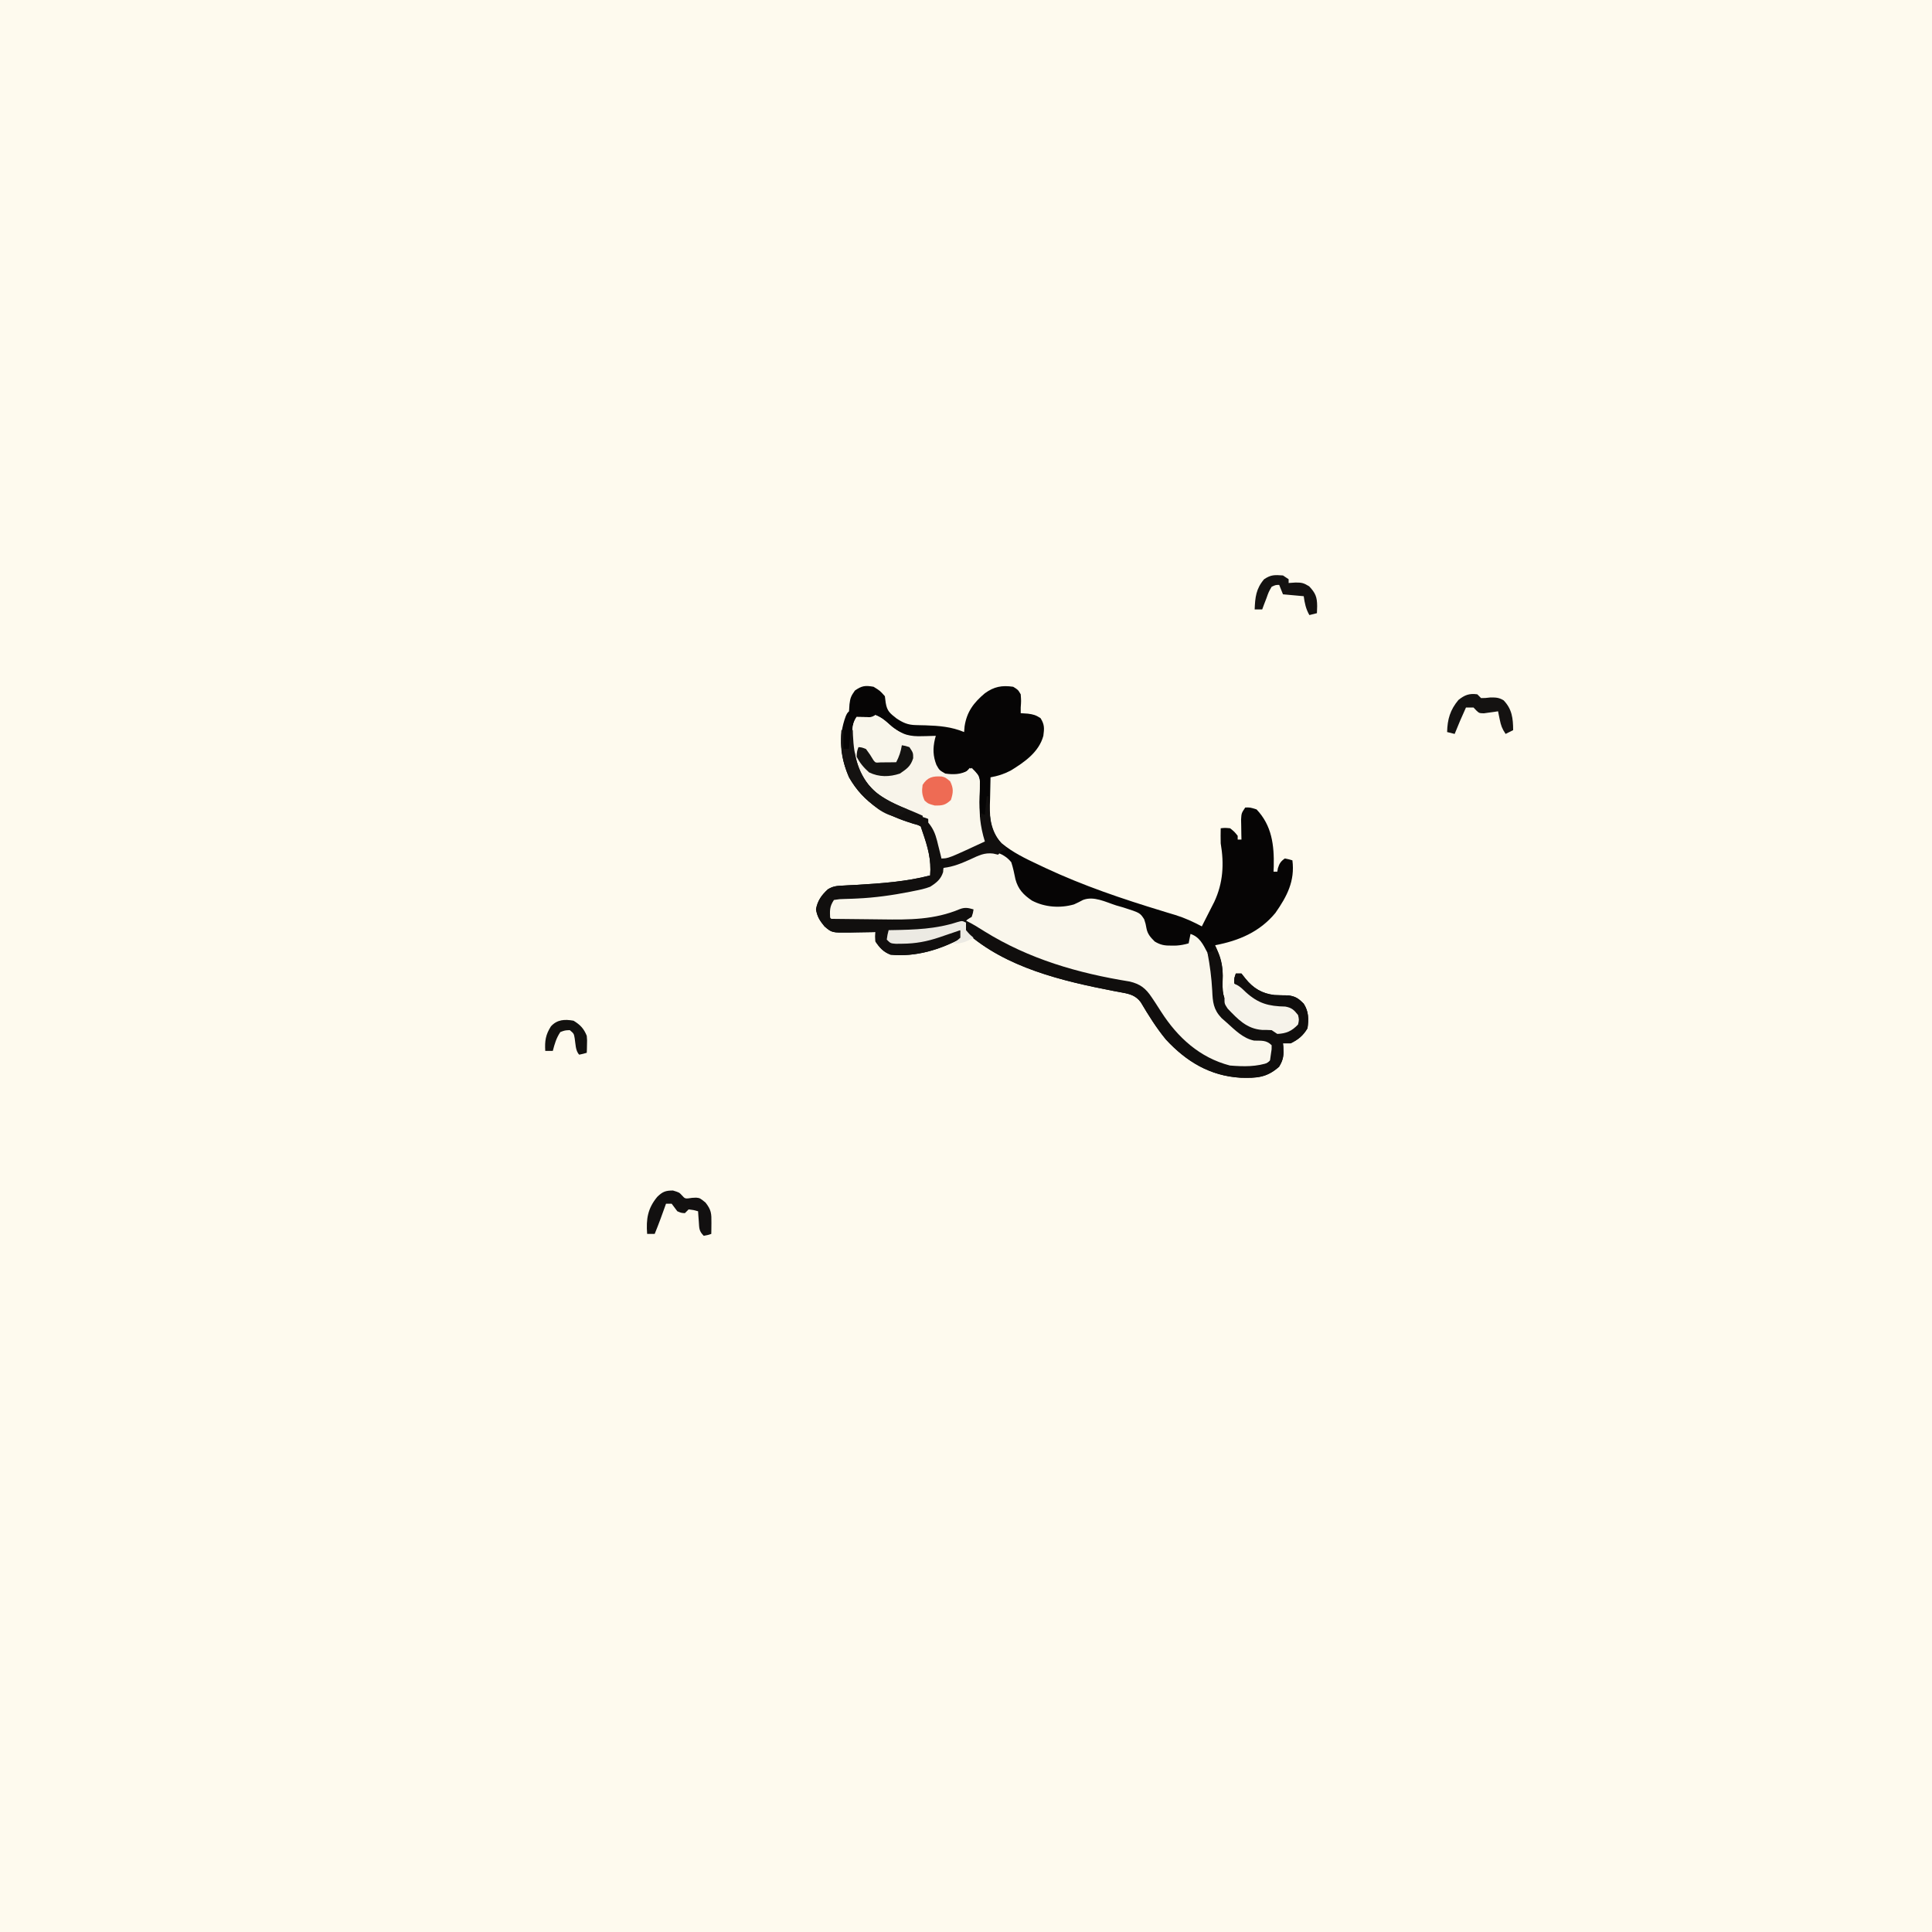 <svg version="1.1" xmlns="http://www.w3.org/2000/svg" width="1024" height="1024">
<rect width="100%" height="100%" fill="#333333" stroke="none"/>
<path d="M0 0 C337.92 0 675.84 0 1024 0 C1024 337.92 1024 675.84 1024 1024 C686.08 1024 348.16 1024 0 1024 C0 686.08 0 348.16 0 0 Z " fill="#FEFAEE" transform="translate(0,0)"/>
<path d="M0 0 C3.38 2.06 3.38 2.06 6 5 C6.14 6.13 6.29 7.27 6.44 8.44 C7.15 12.92 8.68 14.02 12.11 16.74 C15.58 19.06 18.2 20.24 22.41 20.31 C23.25 20.33 24.09 20.36 24.96 20.38 C26.28 20.41 26.28 20.41 27.62 20.44 C34.8 20.68 41.3 21.2 48 24 C48.08 23.01 48.17 22.02 48.25 21 C49.42 13.25 53.09 8.41 59 3.45 C63.89 -0.09 68.03 -0.86 74 0 C76.56 1.56 76.56 1.56 78 4 C78.25 7.56 78.25 7.56 78 11 C78 11.99 78 12.98 78 14 C79.24 14.08 80.48 14.17 81.75 14.25 C84.67 14.63 85.97 14.98 88.5 16.62 C90.65 20.03 90.53 22.02 90 26 C87.65 34.66 80.01 39.93 72.68 44.42 C69.17 46.26 65.87 47.31 62 48 C61.88 51.81 61.81 55.62 61.75 59.44 C61.72 60.51 61.68 61.58 61.65 62.68 C61.55 70.55 62.15 77.04 67.83 82.89 C73.73 87.8 80.52 91.07 87.44 94.31 C88.63 94.87 89.81 95.44 91.04 96.02 C111.14 105.43 131.9 112.45 153.11 118.89 C153.9 119.13 154.69 119.38 155.51 119.63 C156.99 120.08 158.48 120.53 159.96 120.97 C164.94 122.5 169.39 124.58 174 127 C174.45 126.1 174.45 126.1 174.91 125.18 C175.74 123.51 176.59 121.85 177.44 120.2 C177.95 119.18 178.47 118.17 179 117.12 C179.52 116.12 180.03 115.11 180.56 114.07 C185.31 103.94 185.85 93.87 184 83 C183.92 80.33 183.95 77.68 184 75 C186.25 74.75 186.25 74.75 189 75 C191.31 76.88 191.31 76.88 193 79 C193 79.66 193 80.32 193 81 C193.66 81 194.32 81 195 81 C194.98 80.02 194.95 79.05 194.93 78.04 C194.91 76.77 194.89 75.5 194.88 74.19 C194.85 72.92 194.83 71.66 194.8 70.36 C195 67 195 67 197 64 C199.62 63.94 199.62 63.94 203 65 C211.15 73.6 212.36 83.95 212.11 95.29 C212.07 96.18 212.04 97.08 212 98 C212.66 98 213.32 98 214 98 C214.1 97.4 214.21 96.8 214.31 96.19 C215.11 93.64 215.82 92.53 218 91 C220.11 91.43 220.11 91.43 222 92 C223.41 102.95 219.13 111.12 212.99 119.87 C204.7 129.95 193.59 134.62 181 137 C181.47 138.05 181.95 139.1 182.44 140.19 C184.37 144.48 185.04 148.45 185.07 153.14 C184.82 163.16 184.82 163.16 189.12 171.81 C191.02 173.53 191.02 173.53 193 175 C193.54 175.51 194.08 176.02 194.63 176.54 C198.93 180.25 202.98 180.61 208.55 180.76 C211 181 211 181 214 183 C218.25 182.73 220.81 181.82 224 179 C223.74 176.66 223.41 174.32 223 172 C220.42 170.71 218.38 170.85 215.5 170.75 C205.69 169.96 199.28 165.78 192.3 159.06 C191 157 191 157 191.29 154.25 C191.53 153.51 191.76 152.76 192 152 C192.99 152 193.98 152 195 152 C195.7 152.89 196.4 153.77 197.12 154.69 C201.23 159.79 205.96 162.66 212.52 163.39 C214.93 163.5 217.35 163.56 219.77 163.57 C223.69 164.09 225.24 165.21 228 168 C230.66 172.07 230.68 176.28 230 181 C227.72 184.88 225.05 187.07 221 189 C219.68 189 218.36 189 217 189 C217.09 189.87 217.09 189.87 217.18 190.76 C217.43 195.23 217.33 197.46 214.94 201.38 C208.4 207.22 203.06 207.45 194.48 207.21 C178.28 206.23 165.83 198.66 155 187 C149.91 180.82 145.71 174.1 141.64 167.21 C139.09 163.77 136.05 162.85 131.94 162.11 C130.76 161.88 130.76 161.88 129.55 161.66 C128.71 161.5 127.87 161.35 127 161.19 C100.05 155.96 70.05 148.87 49 130 C47.71 127.77 47.71 127.77 47 126 C43.98 126 42.17 126.55 39.31 127.44 C29.15 130.11 18.44 129.77 8 130 C8.5 132.48 8.5 132.48 9 135 C19.45 135.46 29.41 134.64 39.06 130.31 C42 129 42 129 46 129 C46.33 130.32 46.66 131.64 47 133 C35.43 139.35 22.28 143.33 9 142 C5.23 140.54 3.25 138.37 1 135 C0.88 132.31 0.88 132.31 1 130 C0.04 130.02 0.04 130.02 -0.94 130.05 C-3.86 130.11 -6.77 130.15 -9.69 130.19 C-10.69 130.21 -11.7 130.24 -12.74 130.26 C-22.09 130.36 -22.09 130.36 -26 127 C-28.49 123.97 -29.85 121.88 -30.5 118 C-29.74 113.46 -27.58 110.46 -24.22 107.36 C-21.42 105.65 -19.46 105.53 -16.19 105.38 C-15.04 105.31 -13.89 105.24 -12.71 105.18 C-11.48 105.12 -10.26 105.06 -9 105 C4.06 104.23 17.28 103.3 30 100 C30.68 91.67 28.73 84.83 26 77 C25.67 76.01 25.34 75.02 25 74 C23.31 73.15 23.31 73.15 21.19 72.62 C6.24 68.01 -5.01 61.94 -13 48 C-17.66 37.33 -18.86 26.64 -14.75 15.64 C-14 14 -14 14 -13 13 C-12.92 11.76 -12.83 10.52 -12.75 9.25 C-12.35 5.9 -11.93 4.9 -9.88 2 C-6.18 -0.57 -4.42 -0.78 0 0 Z " fill="#060505" transform="translate(463,364)"/>
<path d="M0 0 C2.92 1.21 4.98 2.55 7 5 C7.98 7.99 8.58 10.97 9.21 14.05 C10.63 19.35 13.48 22.29 17.93 25.31 C24.67 28.88 32.92 29.47 40.25 27.35 C41.87 26.65 43.44 25.83 45 25 C50.76 22.77 57 26.1 62.56 27.88 C63.81 28.23 65.05 28.59 66.33 28.96 C75.23 31.81 75.23 31.81 77.44 35.23 C78.22 37.64 78.22 37.64 78.63 39.92 C79.19 43.05 80.8 44.8 83 47 C86.09 48.9 88.4 49.25 92 49.19 C93.27 49.18 93.27 49.18 94.56 49.17 C96.83 49.01 98.82 48.63 101 48 C101.33 46.35 101.66 44.7 102 43 C106.87 44.62 108.68 48.59 111 53 C113.86 60.68 114.39 68.42 114.59 76.55 C115.39 83.27 118.49 86.87 123.44 91.25 C124.38 92.1 125.33 92.95 126.31 93.83 C131.17 97.75 134.53 98.27 140.66 98.56 C143.43 99.08 144.34 99.76 146 102 C146.44 104.94 146.44 104.94 146 108 C143.47 111.37 140.93 112.67 137 114 C123.37 115.4 112.16 111.08 101.26 102.96 C92.21 95.22 85.65 85.51 79.7 75.28 C75.54 69.72 69.88 69.2 63.44 68.12 C34.18 62.82 7.15 53.81 -17 36 C-16.5 35.57 -16.01 35.13 -15.5 34.69 C-13.67 33 -13.67 33 -14 30 C-18.34 30.63 -22.34 31.65 -26.5 33 C-34.46 35.58 -41.67 36.17 -49.98 36.2 C-51.03 36.21 -52.08 36.21 -53.16 36.22 C-55.37 36.23 -57.58 36.24 -59.8 36.24 C-63.19 36.25 -66.58 36.28 -69.97 36.31 C-72.12 36.32 -74.27 36.32 -76.42 36.33 C-77.43 36.34 -78.45 36.35 -79.5 36.37 C-80.44 36.36 -81.38 36.36 -82.35 36.36 C-83.18 36.36 -84 36.36 -84.86 36.37 C-87 36 -87 36 -88.8 34.7 C-90 33 -90 33 -89.81 29.44 C-89 26 -89 26 -87 24 C-84.63 23.65 -84.63 23.65 -81.64 23.51 C-80.53 23.44 -79.43 23.38 -78.29 23.32 C-76.51 23.22 -76.51 23.22 -74.69 23.12 C-65.75 22.56 -56.99 21.75 -48.19 20.06 C-46.92 19.83 -46.92 19.83 -45.63 19.58 C-40.21 18.48 -35.03 17.24 -31.19 13 C-29.85 10.91 -29.85 10.91 -29 8 C-26.99 6.94 -26.99 6.94 -24.38 5.99 C-22.98 5.47 -22.98 5.47 -21.54 4.94 C-20.56 4.59 -19.58 4.24 -18.56 3.88 C-16.63 3.16 -14.69 2.45 -12.75 1.74 C-11.89 1.43 -11.03 1.12 -10.14 0.8 C-6 -0.75 -4.51 -1.19 0 0 Z " fill="#FAF7EC" transform="translate(529,452)"/>
<path d="M0 0 C3.67 1.44 6.17 3.82 9.02 6.46 C14.13 10.43 18.51 11.43 24.88 11.19 C25.91 11.17 25.91 11.17 26.96 11.15 C28.64 11.11 30.32 11.06 32 11 C31.76 11.87 31.76 11.87 31.52 12.76 C30.38 17.7 30.5 21.71 32.31 26.38 C33.89 29.22 33.89 29.22 37 31 C41.42 31.64 45.04 31.47 49.06 29.5 C49.7 29 50.34 28.51 51 28 C53.32 30.18 54.86 31.95 55.28 35.17 C55.29 37.79 55.19 40.39 55.06 43 C54.83 51.54 55.44 58.8 58 67 C38.6 76 38.6 76 35 76 C34.75 74.96 34.49 73.93 34.23 72.86 C33.88 71.49 33.54 70.12 33.19 68.75 C33.02 68.07 32.86 67.39 32.69 66.68 C31.69 62.81 30.55 60.07 28 57 C28 56.34 28 55.68 28 55 C27.17 54.74 26.34 54.47 25.49 54.2 C9.11 48.57 -2.48 42.16 -10.88 26.5 C-12.35 22.19 -12.28 17.76 -12.31 13.25 C-12.32 12.5 -12.32 11.76 -12.33 10.99 C-12.28 7.19 -12.13 4.22 -10 1 C-7.98 1.03 -5.96 1.07 -3.95 1.1 C-1.92 1.13 -1.92 1.13 0 0 Z " fill="#F8F4EA" transform="translate(464,379)"/>
<path d="M0 0 C0.33 0 0.66 0 1 0 C1 3.3 1 6.6 1 10 C1.99 10 2.98 10 4 10 C4.33 6.7 4.66 3.4 5 0 C5.33 0 5.66 0 6 0 C6.03 0.89 6.05 1.79 6.08 2.71 C6.61 14.13 8.89 23.58 17 32 C22.8 36.95 29.67 39.76 36.67 42.61 C46.82 46.85 46.82 46.85 50 53 C51.7 58.04 53 62.66 53 68 C60.26 65.03 67.52 62.06 75 59 C74.01 55.04 74.01 55.04 73 51 C73.38 47 73.38 47 74 44 C74.66 44.33 75.32 44.66 76 45 C76.5 40.05 76.5 40.05 77 35 C77.33 35 77.66 35 78 35 C78.03 35.91 78.05 36.81 78.08 37.75 C78.5 46.72 79.26 54.42 85.75 61.06 C86.49 61.7 87.24 62.34 88 63 C86.51 63.5 86.51 63.5 85 64 C84.34 64.66 83.68 65.32 83 66 C82.14 65.81 81.29 65.61 80.41 65.41 C75.7 64.84 72.72 66.43 68.5 68.38 C63.65 70.56 59.35 72.41 54 73 C53.96 73.72 53.92 74.44 53.88 75.19 C52.68 79.04 50.31 80.91 47 83 C44.26 84.06 41.51 84.64 38.62 85.19 C37.44 85.43 37.44 85.43 36.23 85.68 C27 87.5 17.7 88.81 8.29 89.23 C7.51 89.27 6.73 89.31 5.93 89.34 C4.42 89.4 2.92 89.45 1.41 89.48 C-0.87 89.53 -0.87 89.53 -4 90 C-6.43 93.64 -6.16 95.71 -6 100 C0.83 100.1 7.66 100.17 14.48 100.22 C16.8 100.24 19.12 100.27 21.43 100.3 C35.84 100.51 49.25 100.53 62.74 94.84 C65.53 93.8 67.18 94.19 70 95 C69.71 96.87 69.71 96.87 69 99 C55.64 107.32 40.2 106.67 25 107 C25.33 108.65 25.66 110.3 26 112 C36.45 112.46 46.41 111.64 56.06 107.31 C59 106 59 106 63 106 C63.33 107.32 63.66 108.64 64 110 C52.43 116.35 39.28 120.33 26 119 C22.23 117.54 20.25 115.37 18 112 C17.88 109.31 17.88 109.31 18 107 C17.36 107.02 16.72 107.03 16.06 107.05 C13.14 107.11 10.23 107.15 7.31 107.19 C6.31 107.21 5.3 107.24 4.26 107.26 C-5.09 107.36 -5.09 107.36 -9 104 C-11.49 100.97 -12.85 98.88 -13.5 95 C-12.74 90.46 -10.58 87.46 -7.22 84.36 C-4.42 82.65 -2.46 82.53 0.81 82.38 C1.96 82.31 3.11 82.24 4.29 82.18 C5.52 82.12 6.74 82.06 8 82 C21.06 81.23 34.28 80.3 47 77 C47.68 68.67 45.73 61.83 43 54 C42.67 53.01 42.34 52.02 42 51 C40.31 50.15 40.31 50.15 38.19 49.62 C23.24 45.01 11.99 38.94 4 25 C0.38 16.71 -0.58 8.98 0 0 Z " fill="#110F0E" transform="translate(446,387)"/>
<path d="M0 0 C3.43 1.62 6.55 3.59 9.75 5.62 C33.44 20.33 59.37 27.83 86.75 32.23 C92.38 33.57 95.28 35.85 98.44 40.62 C99.34 41.96 99.34 41.96 100.25 43.32 C101.33 44.98 102.4 46.64 103.46 48.3 C112.22 61.93 123.88 72.58 139.88 76.75 C147.26 77.34 153.96 77.5 161 75 C161.22 73.54 161.43 72.08 161.62 70.62 C161.74 69.81 161.86 69 161.98 68.16 C161.98 67.45 161.99 66.74 162 66 C159.15 63.15 156.61 63.67 152.7 63.54 C146.89 62.38 142.55 57.92 138.25 54.06 C137.31 53.23 136.36 52.39 135.39 51.54 C131.1 46.99 130.76 43.05 130.5 36.94 C130.13 30.17 129.28 23.65 128 17 C128.99 16.67 129.98 16.34 131 16 C131.33 15.01 131.66 14.02 132 13 C134.48 18.5 136.03 23.05 136.07 29.14 C135.82 39.16 135.82 39.16 140.12 47.81 C142.02 49.53 142.02 49.53 144 51 C144.54 51.51 145.08 52.02 145.63 52.54 C149.93 56.25 153.98 56.61 159.55 56.76 C162 57 162 57 165 59 C169.25 58.73 171.81 57.82 175 55 C174.74 52.66 174.41 50.32 174 48 C171.42 46.71 169.38 46.85 166.5 46.75 C156.69 45.96 150.28 41.78 143.3 35.06 C142 33 142 33 142.29 30.25 C142.53 29.51 142.76 28.76 143 28 C143.99 28 144.98 28 146 28 C146.7 28.89 147.4 29.77 148.12 30.69 C152.23 35.79 156.96 38.66 163.52 39.39 C165.93 39.5 168.35 39.56 170.77 39.57 C174.69 40.09 176.24 41.21 179 44 C181.66 48.07 181.68 52.28 181 57 C178.72 60.88 176.05 63.07 172 65 C170.68 65 169.36 65 168 65 C168.09 65.87 168.09 65.87 168.18 66.76 C168.43 71.23 168.33 73.46 165.94 77.38 C159.4 83.22 154.06 83.45 145.48 83.21 C129.28 82.23 116.83 74.66 106 63 C100.91 56.82 96.71 50.1 92.64 43.21 C90.09 39.77 87.05 38.85 82.94 38.11 C82.15 37.96 81.37 37.81 80.55 37.66 C79.71 37.5 78.87 37.35 78 37.19 C51.05 31.96 21.05 24.87 0 6 C-1.29 3.77 -1.29 3.77 -2 2 C-1.34 1.34 -0.68 0.68 0 0 Z " fill="#100E0D" transform="translate(512,488)"/>
<path d="M0 0 C4.76 3.58 4.76 3.58 5.36 7.17 C5.38 9.79 5.28 12.38 5.12 15 C4.85 23.56 5.44 30.77 8 39 C-11.4 48 -11.4 48 -15 48 C-15.25 46.96 -15.51 45.93 -15.77 44.86 C-16.12 43.49 -16.46 42.12 -16.81 40.75 C-16.98 40.07 -17.14 39.39 -17.31 38.68 C-18.31 34.81 -19.45 32.07 -22 29 C-22 28.34 -22 27.68 -22 27 C-22.99 26.67 -23.98 26.34 -25 26 C-24.12 21.12 -24.12 21.12 -23 20 C-20.2 19.5 -17.38 19.1 -14.57 18.7 C-11.67 18.21 -11.67 18.21 -10 15 C-8.82 9.9 -8.82 9.9 -10 5 C-9.17 4.71 -9.17 4.71 -8.32 4.41 C-7.6 4.15 -6.87 3.89 -6.12 3.62 C-5.05 3.24 -5.05 3.24 -3.95 2.85 C-1.82 2.06 -1.82 2.06 0 0 Z " fill="#FAF7EC" transform="translate(514,407)"/>
<path d="M0 0 C3.8 0.41 5.63 2.28 8.31 4.88 C14.97 10.91 20.38 12.33 29.23 12.5 C32.68 13.12 33.85 14.28 36 17 C36.56 19.5 36.56 19.5 36 22 C32.69 25.5 29.81 26.79 25 27 C24.01 26.34 23.02 25.68 22 25 C20.31 24.9 18.63 24.87 16.94 24.88 C8.79 24.29 4.08 19.22 -1.33 13.56 C-3 11 -3 11 -2.99 8.36 C-2.77 7.5 -2.54 6.64 -2.31 5.75 C-2.1 4.88 -1.89 4.01 -1.68 3.11 C-1 1 -1 1 0 0 Z " fill="#F6F3EA" transform="translate(652,521)"/>
<path d="M0 0 C2.92 1.15 4.97 2.74 7.25 4.88 C10.88 8.09 14.6 9.99 19 12 C18.01 13.49 18.01 13.49 17 15 C14.38 15.19 14.38 15.19 12 15 C12.39 16.26 12.78 17.52 13.19 18.81 C13.86 20.96 13.86 20.96 14 23 C12.89 24.73 12.89 24.73 11 26 C6.2 26.81 1.52 27.04 -2.56 24.25 C-3.87 22.21 -5.04 20.23 -6 18 C-6.99 18 -7.98 18 -9 18 C-9.66 18.66 -10.32 19.32 -11 20 C-12.41 17.18 -12.17 14.77 -12.19 11.62 C-12.2 10.48 -12.22 9.34 -12.23 8.16 C-12.01 5.16 -11.57 3.52 -10 1 C-7.98 1.03 -5.96 1.07 -3.95 1.1 C-1.92 1.13 -1.92 1.13 0 0 Z " fill="#F9F6EB" transform="translate(464,379)"/>
<path d="M0 0 C3.31 1 3.31 1 4.75 2.56 C6.43 4.45 6.43 4.45 10.19 3.88 C10.89 3.84 11.59 3.81 12.31 3.78 C14.31 4 14.31 4 17.25 6.38 C20.32 10.28 20.43 12.2 20.38 17.12 C20.37 18.22 20.36 19.32 20.35 20.45 C20.34 21.29 20.32 22.13 20.31 23 C18.44 23.62 18.44 23.62 16.31 24 C13.72 21.41 13.94 19.97 13.69 16.38 C13.61 15.37 13.54 14.37 13.46 13.34 C13.41 12.57 13.36 11.79 13.31 11 C10.92 10.32 10.92 10.32 8.31 10 C7.65 10.66 6.99 11.32 6.31 12 C4.38 11.88 4.38 11.88 2.31 11 C1.31 9.67 0.31 8.34 -0.69 7 C-1.68 7 -2.67 7 -3.69 7 C-3.95 7.74 -4.22 8.47 -4.49 9.23 C-5.02 10.69 -5.02 10.69 -5.56 12.19 C-5.91 13.15 -6.26 14.11 -6.62 15.11 C-7.6 17.76 -8.62 20.38 -9.69 23 C-11.01 23 -12.33 23 -13.69 23 C-14.27 15.12 -13.44 9.54 -8.33 3.36 C-5.52 0.62 -3.93 0 0 0 Z " fill="#121010" transform="translate(356.688,631)"/>
<path d="M0 0 C0.66 0.66 1.32 1.32 2 2 C4.24 1.98 4.24 1.98 6.75 1.69 C9.69 1.64 11.43 1.65 13.96 3.2 C18.42 7.86 18.97 12.73 19 19 C17.02 19.99 17.02 19.99 15 21 C13.1 18.15 12.54 16.58 11.88 13.31 C11.71 12.5 11.54 11.7 11.37 10.86 C11.25 10.25 11.12 9.63 11 9 C10.31 9.11 9.63 9.21 8.92 9.32 C8.02 9.44 7.12 9.56 6.19 9.69 C5.29 9.82 4.4 9.94 3.48 10.07 C1 10 1 10 -0.57 8.52 C-1.04 8.02 -1.52 7.52 -2 7 C-3.32 7 -4.64 7 -6 7 C-9.12 13.95 -9.12 13.95 -12 21 C-13.32 20.67 -14.64 20.34 -16 20 C-15.83 13.2 -14.41 8.28 -10 3 C-6.67 0.34 -4.26 -0.58 0 0 Z " fill="#141211" transform="translate(783,368)"/>
<path d="M0 0 C0.33 0 0.66 0 1 0 C1 3.3 1 6.6 1 10 C1.99 10 2.98 10 4 10 C4.33 6.7 4.66 3.4 5 0 C5.33 0 5.66 0 6 0 C6.03 0.89 6.05 1.79 6.08 2.71 C6.61 14.1 8.87 23.62 17 32 C22.44 36.44 28.52 39.39 35 42 C32.81 44.06 32.81 44.06 30 46 C22.44 45.35 15.84 39.47 11 34 C10.15 33.08 10.15 33.08 9.29 32.14 C1.2 22.76 -0.79 12.13 0 0 Z " fill="#141211" transform="translate(446,387)"/>
<path d="M0 0 C0.99 0.66 1.98 1.32 3 2 C3 2.66 3 3.32 3 4 C4.83 3.88 4.83 3.88 6.69 3.75 C9.98 3.75 10.94 3.96 13.88 5.75 C17.22 9.29 18.1 11.42 18.12 16.25 C18.08 17.49 18.04 18.73 18 20 C16.68 20.33 15.36 20.66 14 21 C12.12 17.73 11.51 14.72 11 11 C5.55 10.5 5.55 10.5 0 10 C-0.66 8.35 -1.32 6.7 -2 5 C-3.93 5.03 -3.93 5.03 -6 6 C-7.59 8.76 -7.59 8.76 -8.75 12.06 C-9.18 13.17 -9.61 14.27 -10.05 15.41 C-10.36 16.26 -10.68 17.12 -11 18 C-12.32 18 -13.64 18 -15 18 C-14.75 11.61 -14.3 7.06 -10 2 C-6.31 -0.46 -4.36 -0.31 0 0 Z " fill="#141211" transform="translate(680,305)"/>
<path d="M0 0 C0 1.32 0 2.64 0 4 C1.92 6.25 1.92 6.25 4 8 C0.14 10.15 -2.55 11.39 -7 11 C-6.34 10.59 -5.68 10.18 -5 9.75 C-4.34 9.17 -3.68 8.6 -3 8 C-3 6.68 -3 5.36 -3 4 C-4.23 4.42 -5.46 4.84 -6.73 5.28 C-8.36 5.83 -9.99 6.38 -11.62 6.94 C-12.43 7.22 -13.24 7.49 -14.07 7.78 C-20.71 10.02 -26.71 11.15 -33.75 11.19 C-34.88 11.2 -36.01 11.22 -37.17 11.23 C-40 11 -40 11 -42 9 C-41.62 6.38 -41.62 6.38 -41 4 C-40.35 3.99 -39.7 3.98 -39.03 3.97 C-27.14 3.76 -16 3.43 -4.63 -0.26 C-2 -1 -2 -1 0 0 Z " fill="#ECEAE3" transform="translate(512,489)"/>
<path d="M0 0 C1.88 0.31 1.88 0.31 4 1 C6 4 6 4 6 6.88 C4.61 11.23 2.72 12.39 -1 15 C-6.58 16.86 -12.05 16.94 -17.38 14.38 C-20.27 11.75 -22.22 9.49 -24 6 C-23.75 3.12 -23.75 3.12 -23 1 C-21.25 1.12 -21.25 1.12 -19 2 C-16.81 5 -16.81 5 -15 8 C-13.94 9.29 -13.94 9.29 -11.5 9.1 C-10.49 9.09 -9.48 9.07 -8.44 9.06 C-7.43 9.05 -6.41 9.04 -5.37 9.04 C-4.59 9.02 -3.81 9.01 -3 9 C-1.42 5.99 -0.56 3.36 0 0 Z " fill="#141311" transform="translate(478,395)"/>
<path d="M0 0 C1.91 0.45 1.91 0.45 4.47 2.51 C6.37 6.38 6.2 8.36 4.91 12.45 C1.94 15.24 0.37 15.45 -3.71 15.38 C-7.09 14.45 -7.09 14.45 -9.03 12.76 C-10.43 9.71 -10.57 7.77 -10.09 4.45 C-7.48 0.32 -4.62 -0.26 0 0 Z " fill="#EE6B54" transform="translate(499.09,411.555)"/>
<path d="M0 0 C3.57 2.17 5.44 4.16 7 8 C7.2 10.36 7.2 10.36 7.12 12.75 C7.11 13.55 7.09 14.35 7.07 15.17 C7.05 15.78 7.02 16.38 7 17 C5.06 17.56 5.06 17.56 3 18 C0.95 15.95 1.07 12.12 0.6 9.35 C0.17 6.83 0.17 6.83 -2 5 C-4.54 5.09 -4.54 5.09 -7 6 C-9.19 9.28 -10 12.21 -11 16 C-12.32 16 -13.64 16 -15 16 C-15.31 10.76 -14.84 7.46 -12 3 C-8.71 -0.66 -4.66 -0.84 0 0 Z " fill="#12110F" transform="translate(304,541)"/>
</svg>
